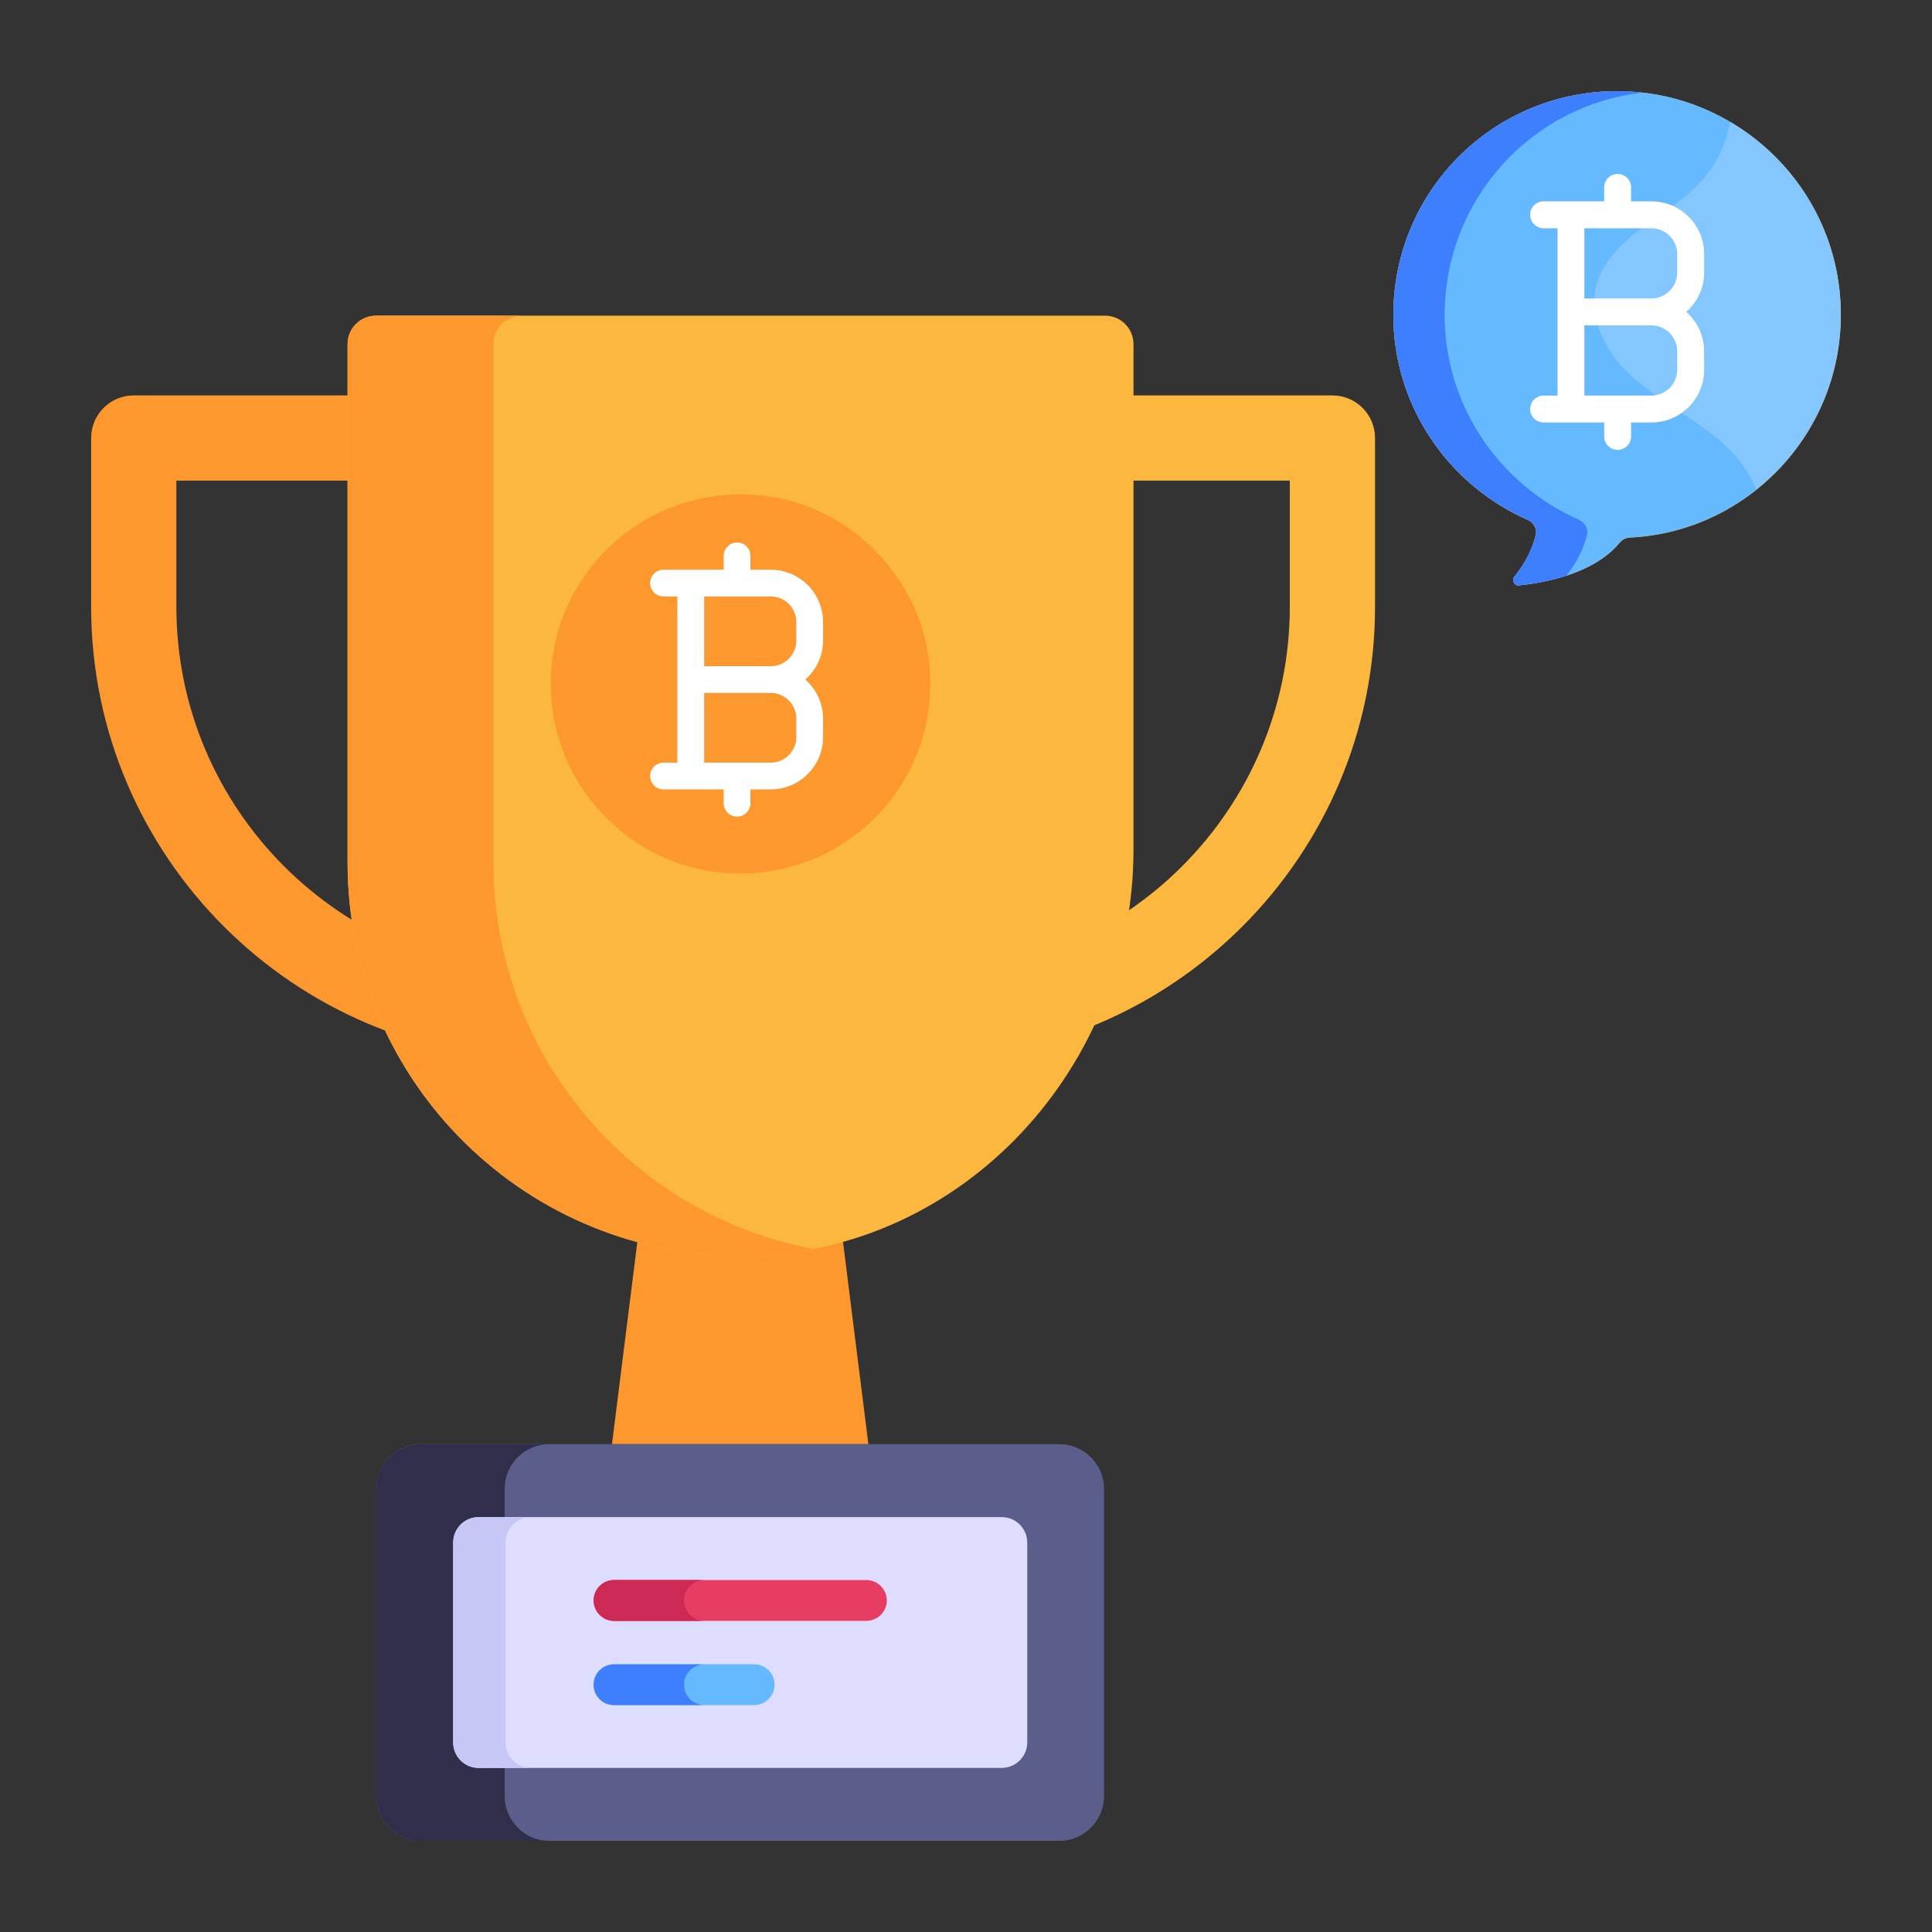 <?xml version="1.0" encoding="UTF-8"?> <svg xmlns="http://www.w3.org/2000/svg" id="Layer_1" height="512" viewBox="0 0 53 53" width="512"><rect x="0" y="0" width="53" height="53" fill="#333333" stroke="none"/><g id="_x32_8"><g><g><path d="m22.82 31.63 1.002 7.987h-7.034l1.002-7.987z" fill="#fd982e"></path></g></g><g><g><g><path d="m36.552 10.847h-13.787v2.338h12.618v3.46c0 5.556-4.525 10.077-10.088 10.077h-2.53v2.338h2.53c6.852 0 12.426-5.57 12.426-12.414v-4.629c0-.646-.523-1.169-1.169-1.169z" fill="#fcb73e"></path></g></g></g><g><g><g><path d="m21.952 26.722h-7.026c-5.563 0-10.088-4.521-10.088-10.077v-3.46h17.114v-2.338h-18.283c-.646 0-1.169.523-1.169 1.169v4.629c0 6.845 5.574 12.414 12.426 12.414h7.026v-2.338z" fill="#fd982e"></path></g></g></g><g><g><path d="m31.095 9.44v13.87c0 5.93-4.64 11.03-10.57 11.14-6.05.11-10.99-4.76-10.99-10.78v-14.23c0-.43.35-.78.78-.78h20c.43 0.0.78.35.78.78z" fill="#fcb73e"></path></g></g><g><g><path d="m22.305 34.26c-.58.11-1.17.18-1.78.19-6.05.11-10.99-4.76-10.99-10.78v-14.23c0-.43.35-.78.78-.78h4c-.43 0-.78.35-.78.78v14.23c0 5.26 3.78 9.65 8.77 10.59z" fill="#fd982e"></path></g></g><g><g><path d="m30.286 40.842v8.432c0 .68-.557 1.225-1.225 1.225h-17.511c-.668 0-1.225-.546-1.225-1.225v-8.432c0-.68.557-1.225 1.225-1.225h17.511c.668 0 1.225.546 1.225 1.225z" fill="#5b5e8b"></path></g></g><g><g><path d="m15.065 50.5h-3.51c-.67 0-1.23-.55-1.23-1.23v-8.43c0-.68.56-1.22 1.23-1.22h3.51c-.67 0-1.22.54-1.22 1.22v8.43c0 .68.55 1.23 1.22 1.23z" fill="#312e4b"></path></g></g><g><g><path d="m28.18 42.318v5.48c0 .387-.313.7-.7.7h-14.35c-.387 0-.7-.313-.7-.7v-5.48c0-.387.313-.7.7-.7h14.35c.387 0 .7.313.7.7z" fill="#deddff"></path></g></g><g><g><path d="m14.565 48.5h-1.43c-.39 0-.7-.31-.7-.7v-5.48c0-.39.31-.7.7-.7h1.43c-.38 0-.7.31-.7.7v5.48c0 .39.32.7.7.7z" fill="#c6c6f7"></path></g></g><g><g><g><path d="m24.327 43.901v.008c0 .306-.251.556-.564.556h-6.913c-.314 0-.564-.251-.564-.556v-.008c0-.306.251-.556.564-.556h6.913c.313 0 .564.251.564.556z" fill="#e83d62"></path></g></g><g><g><path d="m19.329 44.468h-2.482c-.308 0-.563-.255-.563-.563 0-.308.255-.563.563-.563h2.482c-.308 0-.563.255-.563.563 0.0.308.255.563.563.563z" fill="#ce2955"></path></g></g><g><g><path d="m21.247 46.211v.008c0 .306-.251.556-.564.556h-3.832c-.314 0-.564-.251-.564-.556v-.008c0-.306.251-.556.564-.556h3.832c.313 0 .564.251.564.556z" fill="#65b9ff"></path></g></g><g><g><path d="m19.329 46.776h-2.482c-.308 0-.563-.246-.563-.554v-.009c0-.308.255-.555.563-.555h2.482c-.308 0-.563.246-.563.555v.009c0.0.308.255.554.563.554z" fill="#3e7fff"></path></g></g></g><g><g><g><g><path d="m19.826 23.942c-2.576-.228-4.717-2.427-4.717-5.18 0-3.005 2.55-5.444 5.695-5.18 2.451.223 4.345 2.171 4.665 4.429.463 3.351-2.243 6.217-5.643 5.931z" fill="#fd982e"></path></g></g></g><g><g><path d="m22.579 17.064c0-.791-.643-1.435-1.435-1.435h-.557v-.38c0-.202-.164-.367-.367-.367-.202 0-.367.164-.367.367v.38h-1.651c-.202 0-.367.164-.367.367s.164.367.367.367h.38v4.558h-.38c-.202 0-.367.164-.367.367s.164.367.367.367h1.651v.38c0 .202.164.367.367.367.202 0 .367-.164.367-.367v-.38h.557c.791 0 1.435-.643 1.435-1.435v-.51c0-.406-.177-.793-.487-1.068.31-.275.487-.661.487-1.068v-.509zm-.733 2.646v.51c0 .386-.315.701-.701.701h-1.828v-1.912h1.828c.386 0 .701.315.701.702zm-.701-1.435h-1.828v-1.912h1.828c.386 0 .701.315.701.701v.509c-0.0.387-.315.702-.701.702z" fill="#fff"></path></g></g></g><g><g><g><path d="m38.222 8.639c0 2.508 1.515 4.668 3.686 5.624.167.074.267.248.222.422-.089.341-.259.734-.585 1.134-.081.104-.004.256.126.241.659-.067 2.049-.307 2.756-1.167.07-.085.167-.137.274-.144 3.523-.163 6.257-3.364 5.735-7.002-.396-2.778-2.708-4.968-5.501-5.22-3.656-.33-6.713 2.527-6.713 6.113" fill="#fcb73e"></path></g></g><g><g><path d="m38.225 8.64c0 2.491 1.497 4.65 3.685 5.619.162.077.267.253.218.422-.084.345-.26.738-.584 1.139-.084.098-.007.253.127.239.661-.07 2.047-.309 2.757-1.167.07-.084.169-.141.274-.148 3.524-.162 6.252-3.362 5.732-6.998-.394-2.778-2.708-4.972-5.5-5.218-3.699-.327-6.709 2.556-6.709 6.112" fill="#65b9ff"></path></g></g><g><g><path d="m38.224 8.64c0-3.554 3.009-6.439 6.709-6.112.042.007.077.007.12.014-3.07.349-5.422 2.955-5.422 6.098 0 2.491 1.497 4.65 3.685 5.619.162.077.267.253.218.422-.084.338-.253.717-.563 1.111-.492.162-.985.232-1.301.267-.134.014-.211-.141-.127-.239.324-.401.499-.795.584-1.139.049-.169-.056-.345-.218-.422-2.193-.971-3.685-3.131-3.685-5.619" fill="#3e7fff"></path></g></g><g opacity=".2"><g><g><path d="m48.177 13.43c-.355-.906-1.093-1.475-1.906-2.011-.633-.429-1.301-.83-1.815-1.407-.506-.57-.844-1.357-.682-2.103.141-.661.654-1.189 1.196-1.596 1.045-.787 2.163-1.287 2.497-2.975 3.714 2.188 4.09 7.415.71 10.092z" fill="#fff"></path></g></g></g><g><g><path d="m46.749 6.968c0-.797-.648-1.444-1.444-1.444h-.56v-.383c0-.204-.165-.369-.369-.369-.204 0-.369.165-.369.369v.383h-1.662c-.204 0-.369.165-.369.369 0 .204.165.369.369.369h.383v4.589h-.383c-.204 0-.369.165-.369.369s.165.369.369.369h1.662v.383c0 .204.165.369.369.369.204 0 .369-.165.369-.369v-.383h.56c.797 0 1.444-.648 1.444-1.444v-.513c0-.409-.178-.799-.49-1.076.312-.276.49-.666.49-1.076zm-.739 2.664v.513c0 .389-.317.706-.706.706h-1.84v-1.925h1.84c.389 0 .706.317.706.706zm-.706-1.445h-1.84v-1.925h1.84c.389 0 .706.317.706.706v.513c0 .389-.317.706-.706.706z" fill="#fff"></path></g></g></g></g></svg> 